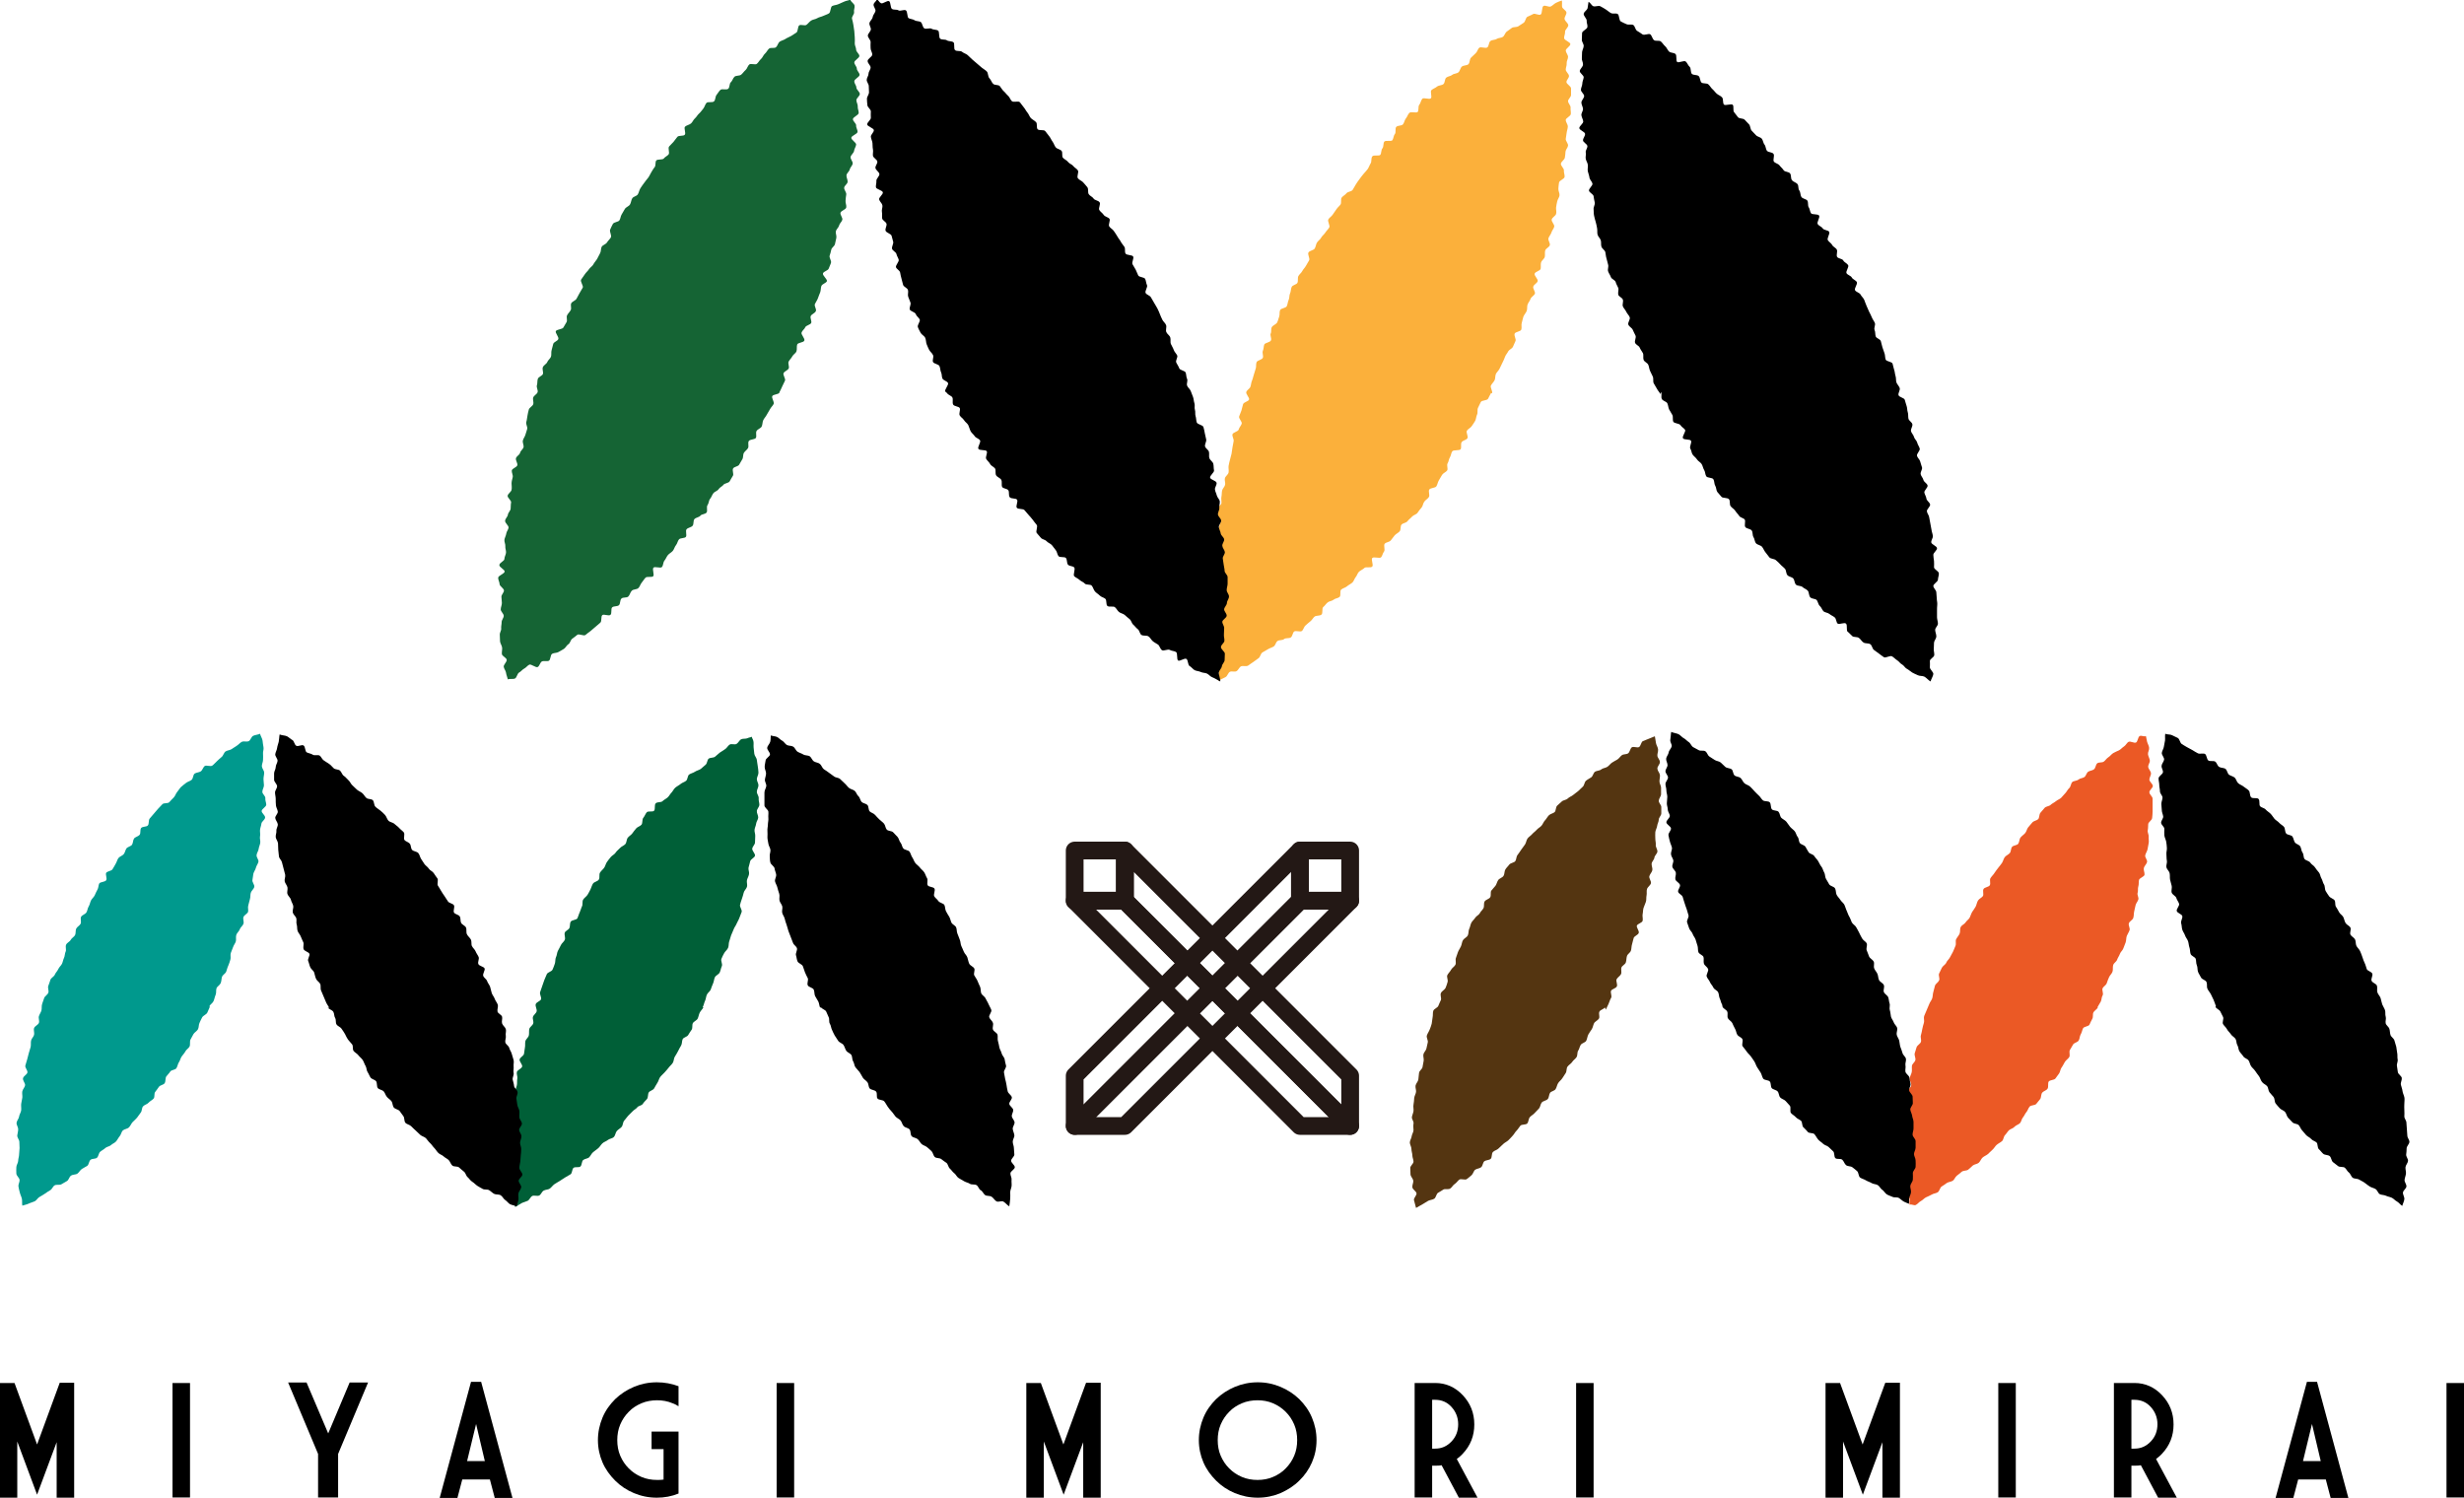 <?xml version="1.0" encoding="UTF-8"?><svg xmlns="http://www.w3.org/2000/svg" viewBox="0 0 106.98 65.04"><defs><style>.d{fill:#156434;}.e{fill:#00998d;}.f{fill:#005f37;}.g{fill:#543511;}.h{fill:#eb5925;}.i{fill:none;stroke:#231815;stroke-linecap:round;stroke-linejoin:round;stroke-width:.77px;}.j{fill:#fbb03b;}</style></defs><g id="a"/><g id="b"><g id="c"><g><g><path d="M2.59,60.04h.63v4.99h-.76v-2.41l-.85,2.28-.86-2.31v2.44H0v-4.98H.63l.98,2.67,.98-2.67Z"/><path d="M7.49,60.05h.76v4.97h-.76v-4.97Z"/><path d="M12.51,60.03h.8l.94,2.21,.93-2.21h.8l-1.3,3.1v1.89h-.87v-1.89l-1.3-3.1Z"/><path d="M20.89,60l1.36,5.04h-.77l-.21-.8h-1.2l-.21,.8h-.77l1.36-5.04h.46Zm-.61,3.44h.77l-.38-1.61-.39,1.61Z"/><path d="M28.81,64.23v-1.31h-.52v-.76h1.17v2.69c-.29,.12-.61,.18-.94,.18-.36,0-.69-.07-1-.2-.31-.13-.58-.31-.81-.54s-.42-.49-.55-.79c-.13-.3-.2-.63-.2-.97s.07-.67,.2-.98,.32-.57,.55-.8c.23-.22,.5-.4,.81-.53,.31-.13,.64-.2,1-.2,.33,0,.65,.06,.94,.17v.87c-.08-.05-.17-.1-.26-.13-.21-.09-.44-.13-.67-.13s-.47,.04-.68,.13c-.21,.09-.4,.21-.55,.37-.16,.16-.28,.34-.37,.55s-.13,.44-.13,.68,.04,.47,.13,.68,.21,.39,.37,.55c.16,.16,.34,.28,.55,.37,.21,.09,.44,.13,.68,.13,.1,0,.2,0,.29-.02Z"/><path d="M33.72,60.05h.76v4.97h-.76v-4.97Z"/><path d="M47.16,60.04h.63v4.99h-.76v-2.41l-.85,2.28-.86-2.31v2.44h-.76v-4.98h.63l.98,2.67,.98-2.67Z"/><path d="M57.16,62.53c0,.35-.07,.67-.2,.97-.13,.3-.32,.57-.55,.79-.23,.23-.5,.4-.81,.54-.31,.13-.64,.2-.99,.2s-.69-.07-1-.2c-.31-.13-.58-.31-.81-.54s-.42-.49-.55-.79c-.13-.3-.2-.63-.2-.97s.07-.67,.2-.98,.32-.57,.55-.8c.23-.22,.5-.4,.81-.53,.31-.13,.64-.2,1-.2s.68,.07,.99,.2c.31,.13,.58,.31,.81,.53,.23,.23,.42,.49,.55,.8s.2,.63,.2,.98Zm-4.29,0c0,.24,.04,.47,.13,.68s.21,.39,.37,.55c.16,.16,.34,.28,.55,.37,.21,.09,.44,.13,.68,.13s.46-.04,.67-.13c.21-.09,.4-.21,.55-.37,.16-.16,.28-.34,.37-.55,.09-.21,.13-.44,.13-.68s-.04-.47-.13-.68c-.09-.21-.21-.39-.37-.55-.16-.16-.34-.28-.55-.37-.21-.09-.44-.13-.67-.13s-.47,.04-.68,.13c-.21,.09-.4,.21-.55,.37-.16,.16-.28,.34-.37,.55s-.13,.44-.13,.68Z"/><path d="M62.18,63.64v1.38h-.76v-4.97h.76s.09,0,.13,0c.47,0,.87,.18,1.2,.53,.33,.35,.5,.77,.5,1.27s-.17,.92-.5,1.27c-.08,.09-.17,.16-.26,.23l.9,1.68h-.81l-.75-1.41c-.09,.02-.19,.02-.28,.02-.04,0-.09,0-.13,0Zm0-2.84v2.1s.09,0,.13,0c.28,0,.51-.1,.71-.31s.29-.46,.29-.75-.1-.54-.29-.75-.43-.31-.71-.31c-.04,0-.09,0-.13,0Z"/><path d="M68.43,60.05h.76v4.97h-.76v-4.97Z"/><path d="M81.86,60.04h.63v4.99h-.76v-2.41l-.85,2.28-.86-2.31v2.44h-.76v-4.98h.63l.98,2.67,.98-2.67Z"/><path d="M86.76,60.05h.76v4.97h-.76v-4.97Z"/><path d="M92.54,63.64v1.38h-.76v-4.97h.76s.09,0,.13,0c.47,0,.87,.18,1.2,.53,.33,.35,.5,.77,.5,1.27s-.17,.92-.5,1.27c-.08,.09-.17,.16-.26,.23l.9,1.68h-.81l-.75-1.41c-.09,.02-.19,.02-.28,.02-.04,0-.09,0-.13,0Zm0-2.84v2.1s.09,0,.13,0c.28,0,.51-.1,.71-.31s.29-.46,.29-.75-.1-.54-.29-.75-.43-.31-.71-.31c-.04,0-.09,0-.13,0Z"/><path d="M100.6,60l1.36,5.04h-.77l-.21-.8h-1.2l-.21,.8h-.77l1.36-5.04h.46Zm-.61,3.44h.77l-.38-1.61-.39,1.61Z"/><path d="M106.22,60.05h.76v4.97h-.76v-4.97Z"/></g><g><path d="M72.12,17.02c.04,.08-.01,.21,.03,.3s.2,.11,.24,.19,.04,.19,.08,.27,.1,.16,.14,.24,0,.21,.04,.29,.26,.07,.31,.15,.15,.13,.2,.2-.14,.29-.09,.37,.31,.03,.35,.11-.08,.26-.03,.34,.05,.19,.1,.26,.14,.13,.19,.21,.15,.12,.2,.2,.06,.18,.11,.26,.04,.19,.09,.27,.26,.05,.31,.13,.03,.2,.08,.28,.04,.2,.09,.27,.13,.14,.18,.21,.27,.03,.33,.11,.01,.22,.07,.3,.15,.12,.2,.2,.12,.14,.17,.22,.19,.09,.24,.16-.03,.26,.03,.33,.21,.07,.27,.14,.03,.22,.08,.29,.05,.2,.11,.27,.2,.08,.26,.15,.09,.17,.15,.24,.11,.15,.17,.22,.21,.06,.28,.12,.14,.12,.2,.19,.14,.12,.2,.19,.04,.21,.11,.28,.19,.07,.25,.14,.05,.21,.12,.27,.22,.04,.28,.1,.17,.09,.23,.16,.04,.22,.11,.29,.21,.05,.27,.11,.07,.2,.14,.26,.1,.17,.16,.23,.19,.06,.26,.12,.16,.09,.23,.15,.06,.22,.13,.27,.29-.07,.36,0,0,.3,.07,.35,.13,.13,.2,.19,.21,.02,.29,.08,.12,.15,.2,.2,.21,.02,.29,.07,.09,.2,.16,.25,.15,.11,.22,.16,.15,.12,.22,.16,.27-.09,.35-.04,.14,.12,.22,.17,.13,.14,.21,.18,.13,.15,.21,.19,.15,.11,.23,.16,.17,.08,.25,.12,.2,.02,.28,.06,.19,.17,.27,.21c.02-.09,.11-.23,.12-.32s-.16-.21-.15-.3,0-.18,0-.27,.18-.16,.19-.25-.03-.19-.02-.28,0-.18,.01-.27,.1-.17,.1-.27-.05-.19-.05-.28,.12-.18,.12-.27-.04-.19-.04-.28,0-.18,0-.27,0-.18,.01-.27-.02-.18-.02-.27-.02-.18-.02-.27-.12-.18-.13-.27,.2-.19,.2-.28,.05-.19,.04-.28-.21-.17-.21-.26,.01-.18,0-.27-.03-.18-.03-.27,.17-.2,.16-.29-.24-.16-.25-.25,.08-.19,.07-.28-.05-.18-.06-.27-.04-.18-.05-.27-.04-.18-.05-.27-.09-.17-.1-.26,.16-.21,.14-.3-.15-.16-.16-.25-.07-.17-.09-.26,.16-.22,.14-.31-.16-.15-.18-.24-.1-.16-.12-.25,.08-.21,.06-.29-.06-.17-.08-.26-.12-.16-.14-.25,.14-.22,.12-.31-.09-.17-.11-.26-.12-.16-.14-.25-.11-.16-.13-.25,.08-.21,.06-.3-.15-.15-.17-.24,0-.19-.03-.28-.02-.19-.05-.27-.05-.18-.08-.27-.24-.11-.27-.2,.08-.22,.05-.31-.11-.16-.14-.24-.01-.19-.04-.28-.03-.19-.06-.27-.04-.18-.07-.27-.27-.09-.3-.18-.02-.19-.05-.27-.06-.17-.09-.26-.04-.18-.07-.27-.19-.12-.22-.2-.01-.19-.05-.28,.05-.22,.01-.31-.1-.16-.13-.24-.08-.17-.12-.25-.07-.17-.11-.25-.06-.17-.1-.26-.12-.15-.16-.23-.2-.11-.24-.19,.12-.27,.08-.35-.18-.12-.22-.2-.19-.11-.23-.19,.12-.27,.07-.35-.17-.12-.21-.2-.23-.08-.27-.16,.03-.23-.01-.31-.16-.12-.2-.2-.14-.13-.19-.21,.1-.28,.06-.36-.23-.07-.28-.15-.17-.11-.22-.19,.11-.29,.06-.37-.3-.03-.35-.1-.05-.19-.1-.26-.01-.22-.06-.29-.21-.08-.26-.16-.03-.2-.09-.28-.02-.21-.08-.28-.18-.09-.24-.17-.02-.21-.08-.29-.23-.06-.28-.14-.13-.14-.18-.21-.18-.09-.24-.16,.04-.26-.02-.34-.22-.06-.28-.13-.05-.2-.11-.27-.06-.19-.12-.26-.19-.08-.25-.15-.13-.13-.19-.2-.05-.2-.11-.27-.13-.13-.19-.2-.23-.04-.29-.11-.11-.15-.17-.22,0-.26-.06-.32-.32,.05-.38-.01-.02-.24-.08-.31-.16-.1-.23-.16-.12-.14-.19-.2-.11-.15-.18-.21-.24-.02-.3-.08-.05-.22-.12-.28-.22-.03-.29-.09-.03-.25-.1-.31-.1-.17-.17-.23-.3,.07-.37,.02,0-.29-.08-.35-.2-.04-.27-.1-.1-.17-.17-.23-.12-.15-.19-.21-.23,0-.3-.06-.09-.2-.16-.25-.26,.06-.34,0-.15-.1-.23-.15-.09-.2-.16-.25-.22,0-.3-.04-.17-.07-.25-.12-.06-.27-.13-.32-.21,0-.29-.04-.15-.11-.23-.16-.16-.1-.24-.14-.22,.03-.3,0-.12-.15-.21-.19c-.02,.09-.02,.18-.04,.27s-.16,.16-.17,.25,.14,.21,.13,.3,.05,.19,.03,.28-.22,.16-.23,.25,0,.18-.01,.28,.08,.19,.08,.28-.06,.18-.07,.27,0,.18-.01,.27,.06,.18,.05,.28-.13,.18-.14,.27,.18,.19,.17,.28-.06,.18-.06,.27-.06,.18-.06,.27,.14,.18,.14,.27-.12,.19-.12,.28,.06,.18,.07,.27-.08,.19-.07,.28,.07,.18,.08,.27-.17,.2-.17,.29,.24,.16,.25,.25-.09,.19-.09,.28,.18,.16,.19,.25-.09,.19-.07,.28-.02,.19,0,.28,.08,.17,.09,.26-.02,.19,0,.28,.06,.18,.07,.27,.11,.17,.13,.26-.17,.22-.15,.31,.19,.15,.2,.24,.03,.18,.05,.27-.06,.2-.05,.29,0,.19,.02,.28,.04,.18,.07,.27,.04,.18,.06,.27,0,.19,.02,.28,.11,.16,.14,.25,0,.19,.03,.28,.15,.15,.17,.24,.02,.18,.05,.27,.04,.18,.07,.27-.03,.2,0,.29,.09,.16,.12,.25,.19,.13,.21,.22,.08,.17,.11,.25-.02,.2,0,.29,.17,.13,.2,.22-.03,.21,0,.29,.11,.15,.15,.24,.12,.15,.15,.24-.1,.23-.06,.32,.16,.14,.19,.22,.08,.16,.12,.25-.05,.22-.02,.31,.17,.13,.2,.21,.1,.16,.14,.24,0,.2,.03,.29,.16,.13,.2,.21,.04,.18,.08,.27,.08,.16,.12,.25,0,.21,.04,.29,.1,.16,.14,.24,.11,.15,.15,.23Z"/><path class="j" d="M64.74,17.06c-.04,.08-.09,.16-.13,.25s-.28,.06-.32,.15-.08,.17-.12,.25,0,.21-.04,.29-.04,.19-.08,.27-.1,.15-.15,.23-.16,.12-.21,.2,.07,.25,.02,.33-.2,.09-.25,.17,0,.22-.04,.3-.32,.02-.37,.1-.05,.18-.1,.26-.05,.18-.1,.26,.03,.24-.02,.31-.17,.11-.22,.19-.09,.16-.14,.24-.06,.19-.11,.26-.24,.06-.3,.13,.03,.25-.02,.33-.14,.12-.2,.2-.06,.19-.12,.26-.12,.14-.17,.22-.18,.1-.24,.17-.14,.12-.2,.2-.2,.08-.26,.15-.02,.22-.08,.29-.16,.11-.22,.18-.11,.15-.17,.22-.2,.07-.26,.14,.03,.27-.03,.34-.07,.19-.13,.25-.32-.04-.38,.03,.06,.3,0,.37-.28,0-.34,.06-.16,.1-.23,.16-.09,.17-.15,.24-.08,.18-.15,.24-.16,.1-.23,.16-.18,.08-.25,.14,0,.26-.07,.32-.19,.06-.26,.12-.19,.06-.26,.12-.12,.14-.19,.2,0,.27-.08,.33-.22,.03-.29,.08-.11,.15-.19,.21-.14,.12-.21,.18-.09,.19-.16,.24-.26-.03-.33,.02-.07,.21-.15,.26-.22,.01-.29,.07-.2,.03-.28,.08-.09,.19-.17,.24-.17,.07-.25,.12-.16,.09-.24,.14-.09,.2-.17,.25-.15,.12-.22,.16-.15,.11-.23,.16-.22,0-.3,.03-.12,.16-.2,.21-.21-.01-.29,.03-.11,.19-.19,.23-.24,.12-.32,.16c-.02-.09,.04-.28,.03-.37s-.13-.16-.15-.25,.07-.2,.06-.29,.04-.19,.03-.28-.1-.17-.11-.26-.05-.18-.06-.27,.11-.19,.1-.28-.25-.17-.25-.26,.22-.2,.22-.29,.02-.18,.01-.27-.11-.18-.12-.27,.04-.18,.04-.27-.11-.18-.11-.27,.12-.18,.12-.27,.01-.18,.02-.27,.02-.18,.03-.27-.22-.19-.21-.28,.04-.18,.05-.27,.06-.18,.07-.27,.08-.18,.09-.27,.04-.18,.05-.27,0-.18,.02-.27-.05-.19-.04-.28,.13-.17,.14-.26,.05-.18,.07-.27-.17-.21-.16-.3,0-.19,.01-.28,.18-.16,.19-.25-.02-.19,0-.28,.01-.18,.03-.27,.11-.16,.13-.25-.03-.19-.01-.28,.14-.16,.16-.25-.01-.19,0-.28,.04-.18,.06-.27,.05-.18,.07-.27,.02-.18,.04-.27,.03-.18,.05-.27-.07-.21-.05-.3,.25-.12,.27-.21,.1-.16,.13-.25-.14-.23-.11-.32,.07-.17,.1-.26,.04-.18,.07-.27,.23-.12,.26-.2-.15-.24-.12-.33,.15-.14,.18-.23,.03-.18,.07-.27,.05-.18,.08-.26,.05-.18,.08-.26,0-.2,.04-.28,.24-.1,.27-.19-.04-.21,0-.3,.03-.19,.06-.27,.25-.09,.29-.18-.05-.22-.01-.3,0-.2,.05-.28,.19-.12,.23-.2,.06-.18,.09-.26,0-.2,.04-.28,.25-.08,.29-.17,.04-.19,.08-.27,.02-.2,.06-.28,.03-.19,.07-.28,.21-.1,.25-.18,0-.21,.04-.29,.13-.14,.17-.22,.12-.15,.16-.23,.1-.16,.14-.24-.08-.26-.03-.34,.22-.09,.27-.17,.05-.18,.1-.26,.14-.13,.18-.21,.13-.14,.18-.22,.12-.14,.17-.22-.08-.27-.04-.35,.14-.13,.19-.21,.11-.15,.16-.23,.13-.14,.18-.21,0-.23,.05-.3,.16-.12,.21-.19,.22-.07,.27-.15,.09-.16,.14-.24,.1-.15,.16-.23,.11-.15,.17-.22,.13-.14,.18-.21,.08-.17,.13-.25,.01-.22,.07-.3,.3,0,.35-.07,.03-.21,.09-.28,.03-.22,.08-.29,.3,0,.35-.06,.05-.2,.11-.27,0-.24,.06-.31,.23-.04,.29-.11,.07-.19,.13-.26,.08-.17,.15-.24,.3,.02,.36-.04,.01-.24,.07-.31,.07-.19,.13-.26,.3,.04,.37-.02-.04-.3,.03-.36,.17-.09,.24-.15,.21-.05,.28-.11,.05-.22,.12-.28,.19-.06,.26-.12,.2-.05,.27-.11,.08-.19,.15-.25,.21-.04,.28-.1,.05-.23,.12-.29,.13-.13,.2-.19,.09-.19,.16-.24,.26,.04,.34-.01,.06-.22,.14-.28,.2-.04,.27-.09,.2-.04,.27-.09,.1-.18,.17-.23,.15-.11,.22-.16,.2-.02,.28-.07,.15-.1,.23-.15,.09-.22,.16-.26,.17-.07,.25-.12,.25,.07,.33,.02,.04-.32,.12-.37,.24,.06,.32,.02,.15-.12,.23-.16,.16-.07,.25-.1c.02,.09,0,.18,.01,.27s.18,.16,.19,.25-.1,.2-.08,.29,.15,.17,.16,.26-.15,.2-.14,.29-.05,.19-.04,.28,.26,.16,.27,.25-.21,.2-.2,.29,.1,.18,.1,.27-.07,.19-.06,.28-.04,.18-.04,.27,.13,.18,.14,.27-.11,.18-.11,.27,.2,.18,.2,.28,0,.18,0,.28-.13,.18-.13,.27,.12,.19,.11,.28,.02,.18,.01,.28-.22,.17-.22,.26,.09,.19,.09,.28-.04,.18-.05,.27-.03,.18-.04,.27,.11,.2,.1,.29-.1,.17-.11,.26-.01,.18-.03,.27-.15,.16-.17,.25,.14,.21,.13,.3,.04,.19,.03,.28-.22,.15-.24,.24-.02,.18-.03,.27,.06,.2,.05,.29-.08,.17-.1,.26-.04,.18-.05,.27,.03,.19,0,.28-.17,.15-.19,.24,.13,.22,.11,.31-.1,.17-.12,.25-.1,.16-.13,.25,.08,.21,.06,.3-.17,.14-.2,.23,0,.19-.02,.28-.13,.15-.16,.24,0,.19-.02,.28-.23,.12-.26,.21,.16,.24,.13,.33-.16,.14-.19,.23,.1,.23,.07,.31-.16,.14-.19,.23-.1,.16-.13,.25,0,.19-.04,.28-.11,.16-.14,.24-.04,.18-.07,.27,.01,.2-.02,.29-.26,.09-.29,.18,.07,.23,.04,.31-.08,.17-.11,.25-.17,.13-.21,.21-.11,.15-.14,.24-.07,.17-.11,.25-.08,.16-.12,.25-.12,.15-.16,.23-.02,.2-.06,.28-.12,.15-.16,.23,.09,.25,.05,.34Z"/><path d="M41.12,17.07c.04,.08,.19,.11,.23,.19s-.01,.21,.03,.3,.25,.08,.29,.16-.05,.24,0,.32,.14,.13,.19,.21,.14,.13,.18,.21,.06,.18,.1,.26,.13,.14,.18,.22,.18,.1,.23,.18-.12,.29-.07,.37,.31,.03,.36,.1-.07,.26-.02,.34,.13,.14,.17,.22,.16,.12,.21,.19,0,.22,.05,.3,.17,.11,.22,.19,0,.23,.04,.31,.22,.07,.27,.15,0,.22,.06,.3,.27,.03,.32,.11-.07,.28-.01,.35,.27,.03,.33,.1,.12,.14,.18,.21,.13,.14,.18,.21,.11,.15,.17,.22-.05,.28,0,.35,.13,.14,.18,.21,.19,.08,.25,.15,.17,.1,.23,.17,.11,.15,.17,.22,.06,.19,.12,.26,.26,.01,.32,.08,.03,.22,.09,.29,.21,.05,.27,.12-.06,.32,0,.38,.17,.1,.23,.16,.17,.09,.23,.16,.24,.02,.3,.09,.08,.18,.14,.25,.14,.11,.21,.18,.17,.08,.24,.14,.02,.25,.09,.31,.25,0,.32,.05,.11,.15,.18,.21,.18,.07,.25,.13,.13,.12,.21,.18,.09,.18,.16,.24,.12,.14,.2,.2,.08,.2,.16,.25,.22,.01,.3,.06,.12,.15,.19,.21,.16,.1,.23,.15,.09,.19,.17,.24,.26-.06,.34-.01,.19,.04,.27,.09,.02,.32,.09,.37,.28-.12,.36-.07,.06,.27,.14,.31,.14,.14,.22,.18,.19,.04,.27,.08,.19,.03,.27,.07,.14,.13,.23,.16,.26,.14,.34,.18c.02-.09-.08-.31-.06-.4s.12-.17,.13-.26,.11-.17,.12-.26,0-.19,.01-.28-.18-.2-.17-.3,.14-.17,.15-.26-.03-.19-.02-.28,0-.18,.01-.27-.08-.19-.08-.28,.19-.17,.19-.27-.12-.19-.11-.28,.12-.18,.12-.27,.09-.18,.09-.28-.1-.18-.1-.28,.04-.18,.04-.28,0-.18,0-.28-.13-.18-.13-.27-.03-.18-.04-.27-.03-.18-.04-.27,.1-.19,.09-.28-.1-.17-.11-.27,.09-.19,.08-.28-.14-.17-.15-.26-.07-.17-.08-.27,.11-.2,.1-.29-.13-.17-.14-.26,.07-.19,.06-.29,.03-.19,.02-.28-.11-.17-.13-.26-.07-.17-.08-.26,.09-.2,.07-.29-.26-.13-.28-.22,.19-.23,.17-.32-.01-.19-.03-.28-.14-.16-.17-.24,0-.19-.02-.28-.15-.15-.17-.24,.07-.21,.05-.3-.04-.18-.06-.27-.03-.18-.06-.27-.26-.11-.29-.2-.02-.18-.05-.27,0-.19-.03-.28,.01-.19-.02-.28-.03-.18-.06-.27-.07-.17-.1-.26-.13-.15-.16-.24,.04-.21,0-.29-.03-.18-.06-.27-.25-.1-.28-.19-.09-.16-.13-.25,.08-.23,.04-.31-.12-.15-.15-.24-.08-.16-.12-.25,0-.2-.03-.29-.13-.14-.17-.23,.02-.21-.01-.3-.12-.15-.16-.23-.08-.17-.11-.25-.07-.17-.11-.25-.1-.16-.14-.24-.1-.16-.14-.24-.19-.11-.23-.19,.1-.26,.06-.34-.04-.19-.08-.27-.26-.07-.3-.15-.07-.17-.11-.25-.1-.16-.14-.24,.07-.25,.03-.33-.28-.05-.33-.13,0-.21-.05-.29-.12-.15-.16-.23-.11-.15-.15-.23-.1-.15-.15-.23-.15-.12-.2-.2,.06-.26,.01-.33-.2-.09-.25-.17-.14-.13-.19-.21,.07-.26,.01-.34-.21-.08-.26-.16-.16-.11-.21-.19,0-.22-.06-.3-.12-.14-.18-.21-.17-.1-.23-.18,.05-.26,0-.34-.15-.12-.2-.19-.17-.1-.23-.18-.16-.11-.22-.18,0-.23-.06-.3-.19-.08-.25-.15-.08-.17-.14-.25-.09-.17-.15-.24-.11-.15-.17-.22-.27-.01-.33-.08,0-.24-.07-.31-.16-.11-.22-.17-.09-.17-.15-.24-.1-.16-.16-.23-.11-.15-.17-.22-.28,.02-.35-.05-.09-.17-.16-.23-.12-.14-.19-.2-.11-.15-.17-.22-.22-.03-.29-.1-.09-.17-.16-.24-.05-.22-.11-.29-.15-.11-.22-.17-.14-.12-.21-.18-.14-.12-.21-.18-.13-.13-.2-.19-.17-.08-.24-.14-.22-.01-.3-.07,0-.3-.08-.35-.21-.03-.28-.08-.22-.01-.29-.07-.02-.3-.09-.35-.2-.03-.28-.08-.24,.03-.32-.02-.08-.22-.15-.27-.2-.03-.27-.08-.19-.05-.26-.09-.04-.29-.12-.34-.24,.05-.32,0-.2-.01-.28-.06-.05-.3-.13-.34-.27,.13-.35,.09-.1-.13-.18-.17c-.02,.09-.12,.13-.14,.22s.1,.2,.08,.29-.11,.17-.12,.26-.12,.17-.14,.26,.07,.19,.06,.28-.12,.17-.13,.26,.13,.2,.12,.29,0,.18,0,.27,.08,.19,.07,.28-.2,.17-.2,.27,.13,.19,.13,.28-.09,.18-.09,.27-.08,.18-.08,.27,.09,.18,.09,.27,.01,.18,.01,.27-.09,.19-.09,.28,.01,.18,.02,.28,.15,.17,.15,.27-.01,.18,0,.27-.16,.2-.16,.29,.28,.16,.29,.25-.14,.2-.13,.29,.06,.18,.07,.27,0,.18,.02,.27-.01,.19,0,.28,.17,.16,.19,.25-.1,.2-.08,.29,.15,.16,.17,.25-.14,.21-.13,.3-.03,.19-.02,.28,.28,.13,.3,.22-.18,.22-.16,.31,.12,.16,.14,.25-.04,.2-.02,.29,0,.19,.01,.28,.17,.15,.19,.24-.07,.21-.04,.3,.24,.13,.26,.22,.05,.18,.07,.26-.07,.21-.05,.3,.17,.14,.19,.23,.08,.17,.1,.25-.14,.24-.12,.32,.16,.14,.18,.23,.03,.18,.06,.27,.04,.18,.07,.27,.18,.13,.21,.22-.02,.2,.01,.29,.07,.17,.1,.26-.06,.22-.03,.3,.23,.11,.26,.2,.13,.15,.17,.23-.11,.24-.08,.33,.08,.17,.12,.25,.16,.13,.2,.22,.03,.19,.06,.27,.07,.17,.11,.25,.13,.14,.17,.23-.04,.22,0,.3,.24,.09,.28,.18,.03,.19,.07,.27,.02,.19,.06,.27,.2,.11,.24,.19-.16,.29-.12,.37Z"/><path class="d" d="M33.84,17.05c-.04,.08-.27,.07-.31,.15s.1,.26,.06,.34-.12,.15-.16,.23-.1,.16-.14,.24-.11,.15-.15,.23-.03,.2-.07,.28-.17,.11-.22,.19,.01,.22-.03,.3-.26,.06-.31,.14,.01,.22-.03,.3-.13,.13-.18,.21-.02,.2-.07,.28-.09,.16-.14,.24-.21,.08-.26,.16,.04,.25-.01,.32-.09,.16-.14,.24-.22,.08-.27,.15-.16,.11-.21,.19-.17,.1-.23,.18-.08,.17-.14,.24-.05,.19-.11,.27,.01,.24-.04,.32-.22,.07-.27,.14-.2,.08-.26,.15-.02,.22-.08,.29-.2,.08-.26,.15,.02,.26-.03,.33-.24,.04-.3,.11-.07,.18-.13,.25-.08,.18-.14,.25-.15,.11-.21,.18-.09,.17-.15,.24-.05,.21-.11,.28-.31-.04-.37,.03,.05,.31-.01,.37-.27,0-.33,.06-.11,.15-.17,.22-.08,.18-.15,.24-.21,.04-.28,.11-.08,.18-.15,.25-.23,.02-.3,.09-.04,.23-.11,.29-.22,.03-.29,.09,0,.27-.08,.33-.28-.05-.35,.01-.01,.27-.09,.33-.14,.13-.21,.18-.14,.13-.21,.18-.15,.11-.22,.17-.28-.06-.35-.01-.14,.12-.22,.17-.09,.19-.17,.24-.12,.15-.19,.2-.16,.09-.24,.14-.2,.03-.28,.08-.06,.26-.14,.3-.22-.01-.3,.03-.1,.19-.18,.24-.29-.14-.37-.1-.14,.13-.22,.17-.14,.13-.22,.17-.1,.22-.18,.26-.23,0-.31,.04c-.02-.09-.07-.2-.08-.29s-.09-.17-.1-.26,.14-.21,.13-.3-.2-.16-.21-.25,.02-.19,.01-.28-.08-.18-.09-.27,0-.18-.01-.28,.07-.19,.06-.28,.02-.18,.02-.28,.1-.19,.09-.28-.13-.18-.13-.27,.05-.18,.05-.28-.02-.18-.02-.27,.11-.18,.11-.27-.19-.19-.19-.28-.07-.19-.06-.28,.27-.17,.28-.26-.24-.19-.23-.29,.22-.17,.22-.26,.06-.18,.07-.27-.04-.19-.03-.28-.05-.19-.04-.28,.07-.18,.08-.27,.09-.17,.1-.26-.16-.2-.15-.3,.11-.17,.12-.26,.11-.17,.12-.26,0-.18,.02-.27-.17-.21-.15-.3,.15-.16,.17-.25,0-.19,0-.28,.03-.18,.05-.27-.05-.2-.04-.29,.22-.14,.24-.23-.08-.21-.06-.3,.16-.15,.18-.24,.13-.16,.15-.24-.05-.2-.03-.29,.09-.17,.11-.25,.06-.17,.08-.26-.07-.21-.04-.3,.03-.18,.05-.27,.03-.18,.06-.27,.16-.14,.19-.23-.03-.2,0-.29,.16-.14,.19-.23-.06-.21-.03-.3,.01-.19,.04-.28,.19-.13,.22-.21-.04-.21,0-.3,.16-.14,.19-.22,.13-.15,.16-.23,0-.2,.03-.29,.04-.18,.07-.27,.19-.12,.22-.21-.14-.26-.11-.34,.29-.08,.33-.16,.1-.16,.14-.24-.02-.21,.02-.29,.12-.15,.16-.23-.02-.21,.02-.29,.19-.12,.23-.2,.09-.16,.13-.24,.1-.16,.14-.24-.12-.27-.07-.35,.11-.15,.16-.23,.13-.14,.18-.22,.15-.13,.19-.21,.11-.15,.16-.23,.08-.17,.13-.25,.03-.2,.07-.28,.18-.11,.23-.19,.12-.14,.17-.22-.07-.26-.03-.34,.07-.17,.12-.25,.23-.08,.28-.15,.05-.18,.1-.26,.09-.16,.14-.24,.17-.11,.22-.19,.05-.19,.1-.27,.19-.09,.24-.17,.06-.18,.11-.26,.1-.15,.16-.23,.11-.15,.17-.22,.09-.16,.14-.24,.09-.16,.15-.23,.02-.22,.07-.29,.28-.02,.33-.09,.16-.11,.21-.18-.04-.27,.02-.34,.13-.13,.19-.2,.11-.15,.17-.22,.26-.02,.32-.09-.05-.29,.01-.35,.19-.08,.26-.14,.1-.16,.17-.22,.11-.15,.18-.21,.12-.14,.18-.21,.08-.18,.14-.25,.26,0,.33-.07,.05-.21,.11-.28,.1-.16,.17-.22,.27,.02,.34-.05,.04-.22,.11-.28,.09-.18,.16-.24,.22-.03,.29-.09,.12-.14,.19-.2,.09-.18,.16-.24,.26,.03,.33-.03,.11-.15,.18-.21,.1-.17,.17-.23,.11-.16,.18-.22,.23,0,.3-.06,.09-.19,.16-.24,.18-.07,.25-.12,.17-.08,.25-.13,.16-.1,.23-.15,.05-.26,.12-.31,.24,.03,.31-.02,.13-.14,.21-.19,.18-.05,.26-.1,.18-.06,.26-.1,.17-.06,.25-.11,.06-.28,.14-.32,.19-.04,.27-.08,.17-.07,.25-.11,.19-.05,.27-.08c.02,.09,.16,.16,.18,.25s-.04,.19-.02,.28-.11,.2-.09,.29,.05,.18,.06,.27,.03,.18,.04,.27,.01,.18,.02,.27,0,.18,0,.27,.06,.18,.06,.27,.14,.18,.14,.27-.22,.19-.22,.28,.11,.18,.11,.27,.12,.18,.12,.27-.23,.18-.23,.28,.09,.18,.09,.27,.15,.19,.15,.28-.15,.18-.15,.27,.07,.19,.06,.28,.05,.19,.04,.28-.24,.17-.25,.26,.15,.19,.14,.28,.07,.19,.06,.28-.26,.16-.27,.25,.22,.21,.21,.3-.08,.18-.09,.27-.13,.17-.15,.26,.1,.2,.09,.29-.11,.17-.13,.26-.13,.16-.14,.25,.06,.2,.05,.29-.14,.16-.15,.25,.11,.21,.09,.3-.02,.18-.03,.27,.05,.2,.03,.29-.23,.14-.25,.23,.1,.21,.08,.3-.12,.16-.14,.25-.12,.16-.14,.25,.04,.2,.02,.29-.04,.18-.06,.27-.14,.15-.16,.24-.04,.18-.07,.26,.08,.22,.06,.3-.07,.17-.1,.26-.22,.12-.25,.21,.2,.26,.17,.34-.21,.12-.24,.21-.02,.19-.05,.27-.07,.17-.1,.26-.09,.16-.13,.25,.08,.22,.04,.31-.18,.13-.22,.21,.05,.22,.02,.3-.23,.11-.26,.19-.13,.14-.16,.23,.16,.26,.12,.35-.28,.08-.31,.17,0,.2-.03,.29-.14,.14-.18,.22-.12,.15-.16,.23,.04,.22,0,.3-.18,.12-.22,.2,.1,.25,.06,.33-.08,.17-.12,.25-.07,.17-.12,.25Z"/></g><g><path d="M35.64,43.73c.04,.08,.19,.11,.23,.19s.07,.17,.11,.25,0,.2,.05,.28,.05,.18,.09,.26,.07,.17,.12,.25,.1,.15,.15,.23,.18,.11,.23,.18,.07,.17,.12,.25,.17,.11,.22,.18,.03,.2,.08,.28,.05,.19,.1,.26,.13,.14,.18,.21,.09,.16,.14,.24,.14,.12,.2,.2,.04,.2,.1,.27,.22,.06,.28,.14,0,.23,.06,.3,.23,.05,.29,.12,.1,.16,.15,.23,.11,.15,.17,.21,.11,.15,.17,.22,.16,.1,.22,.17,.07,.18,.14,.25,.19,.07,.25,.14,.03,.22,.09,.29,.19,.07,.26,.13,.11,.15,.17,.21,.17,.08,.24,.14,.14,.12,.2,.18,.07,.19,.14,.25,.21,.03,.28,.09,.15,.11,.22,.16,.08,.19,.15,.25,.12,.15,.19,.2,.11,.16,.19,.21,.16,.09,.24,.14,.18,.06,.25,.11,.21,.01,.29,.06,.1,.18,.18,.22,.12,.16,.19,.21,.2,.02,.28,.07,.13,.15,.21,.2,.22-.03,.3,.01,.18,.17,.26,.21c.02-.09,.03-.24,.04-.33s0-.19,0-.28,.05-.18,.06-.27-.01-.19,0-.28-.06-.19-.05-.28,.19-.17,.19-.26-.16-.19-.16-.28,.14-.18,.14-.27-.02-.18-.02-.28-.05-.18-.05-.28,.08-.19,.07-.28-.06-.18-.07-.27,.08-.19,.08-.28-.11-.18-.12-.27,.07-.19,.06-.28-.16-.17-.17-.26,.13-.2,.11-.29-.16-.16-.18-.26-.04-.18-.05-.27-.04-.18-.06-.27-.03-.18-.05-.27,.11-.21,.09-.3-.05-.18-.06-.27-.11-.17-.13-.26-.08-.17-.1-.26-.03-.18-.06-.27,0-.19-.02-.28-.17-.14-.2-.23,.03-.2,0-.29-.13-.15-.16-.24,.12-.23,.09-.32-.09-.17-.12-.25-.09-.16-.13-.25-.16-.14-.19-.23-.01-.19-.05-.28-.08-.17-.11-.25-.1-.16-.14-.24,.04-.22,0-.3-.18-.12-.22-.21-.05-.18-.08-.27-.11-.15-.15-.24-.07-.17-.11-.25-.03-.19-.07-.28-.06-.18-.1-.26-.02-.2-.06-.28-.16-.12-.2-.2-.05-.18-.1-.26-.1-.16-.14-.24-.03-.2-.07-.27-.21-.09-.26-.17-.14-.13-.18-.21,.06-.25,.01-.33-.24-.06-.29-.14,.02-.23-.03-.31-.07-.17-.12-.25-.13-.13-.19-.21-.14-.12-.2-.2-.08-.17-.13-.24-.07-.18-.12-.25-.21-.07-.27-.14-.06-.18-.12-.25-.07-.18-.13-.25-.13-.13-.19-.2-.22-.05-.28-.12-.06-.19-.12-.26-.14-.12-.2-.18-.13-.13-.19-.2-.17-.09-.23-.15-.04-.22-.1-.28-.19-.07-.25-.13-.07-.19-.14-.25-.09-.17-.16-.23-.18-.07-.25-.13-.12-.14-.19-.2-.13-.13-.2-.19-.19-.05-.26-.11-.15-.1-.22-.16-.15-.1-.22-.15-.1-.17-.17-.23-.18-.06-.26-.11-.11-.17-.18-.22-.2-.03-.28-.08-.17-.07-.25-.12-.11-.17-.19-.22-.19-.03-.27-.07-.13-.15-.21-.19-.14-.12-.22-.16-.19-.03-.27-.07c-.02,.09,0,.18-.03,.28s-.12,.17-.13,.26,.13,.2,.12,.29-.18,.16-.19,.26-.04,.18-.04,.28,.06,.19,.06,.28-.04,.18-.05,.27,.07,.19,.06,.28-.08,.18-.08,.28,0,.18,0,.28,0,.18,0,.28,.16,.18,.17,.27-.01,.18,0,.28-.02,.19-.02,.28-.03,.19-.02,.28,0,.19,0,.28,.03,.18,.04,.27,.08,.18,.09,.27-.04,.19-.03,.28,0,.19,.03,.28,.17,.16,.18,.25,.06,.18,.07,.27-.07,.2-.05,.29,.08,.17,.1,.26,.05,.18,.08,.27,0,.19,.01,.28,.09,.17,.12,.26-.02,.2,0,.29,.09,.17,.11,.26,.05,.18,.08,.26,.05,.18,.08,.27,.07,.17,.1,.26,.07,.17,.1,.26,.14,.14,.17,.23-.07,.22-.04,.31,.03,.19,.07,.27,.2,.12,.23,.21,.06,.18,.09,.26,.08,.17,.12,.25-.04,.22,0,.31,.22,.1,.26,.19,.02,.2,.06,.28,.1,.16,.14,.24,.04,.19,.08,.27Z"/><path class="f" d="M30.54,43.74c-.04,.08-.12,.15-.16,.23s-.05,.18-.09,.26-.17,.12-.21,.2,0,.2-.05,.28-.11,.15-.15,.23-.2,.1-.24,.18-.02,.2-.07,.28-.09,.16-.13,.24-.09,.16-.14,.24-.04,.19-.09,.27-.13,.14-.18,.21-.12,.14-.18,.21-.14,.13-.19,.2-.07,.18-.12,.25-.09,.16-.14,.24-.18,.1-.23,.17-.02,.22-.08,.29-.13,.13-.18,.21-.19,.08-.24,.15-.15,.11-.21,.18-.13,.12-.19,.19-.11,.14-.17,.21-.05,.2-.11,.27-.15,.11-.21,.18-.06,.19-.13,.26-.19,.07-.26,.13-.17,.08-.24,.15-.11,.15-.18,.21-.15,.11-.22,.17-.11,.16-.17,.22-.19,.06-.26,.12-.05,.22-.12,.28-.23,0-.3,.06-.05,.23-.13,.28-.16,.09-.24,.14-.15,.1-.23,.15-.16,.09-.23,.14-.13,.14-.2,.19-.19,.04-.27,.09-.11,.17-.19,.21-.22-.02-.3,.02-.12,.17-.2,.21-.18,.06-.26,.1-.2,.13-.28,.17c-.02-.09-.07-.23-.09-.32s.06-.2,.05-.29-.14-.17-.15-.26-.03-.18-.04-.28,.08-.19,.07-.29,.03-.19,.03-.28,.05-.18,.04-.28-.03-.18-.03-.27-.05-.18-.05-.27-.11-.18-.1-.28,.1-.18,.1-.27,.09-.18,.09-.27-.07-.19-.06-.28,.09-.18,.1-.27-.11-.19-.1-.29,.13-.17,.14-.26-.02-.19,0-.28-.01-.19,0-.28,.05-.18,.07-.27,0-.19,.02-.28-.04-.2-.02-.29,.21-.15,.23-.24-.13-.22-.11-.31,.17-.15,.19-.24,.02-.18,.04-.27,0-.19,.02-.28,.13-.16,.15-.25,0-.19,.02-.28,.14-.15,.17-.24-.04-.2-.01-.29,.14-.15,.16-.24-.07-.22-.04-.31,.2-.13,.23-.21-.07-.22-.04-.31,.06-.18,.09-.26,.06-.18,.09-.26,.07-.17,.11-.26,.21-.11,.25-.2,.07-.17,.1-.26,.01-.2,.05-.28,.04-.19,.08-.27,.09-.16,.13-.25,.13-.14,.17-.23-.03-.22,0-.31,.16-.12,.2-.2,.01-.2,.06-.28,.25-.07,.29-.15,.06-.18,.1-.26,.06-.18,.1-.26,0-.21,.05-.29,.14-.13,.19-.21,.09-.16,.13-.24,.06-.18,.11-.25,.2-.09,.25-.17,0-.22,.05-.3,.13-.14,.18-.21,.07-.18,.12-.25,.11-.15,.17-.22,.16-.11,.21-.19,.13-.13,.19-.2,.17-.1,.23-.17,.05-.2,.1-.27,.15-.12,.2-.19,.11-.15,.17-.22,.17-.09,.23-.16,.02-.23,.08-.3,.09-.17,.15-.24,.26,0,.32-.07,0-.25,.07-.32,.23-.03,.29-.09,.15-.1,.22-.16,.11-.15,.17-.21,.1-.16,.17-.22,.16-.1,.23-.16,.17-.08,.24-.14,.06-.22,.13-.27,.18-.07,.25-.12,.18-.07,.25-.12,.13-.12,.21-.18,.07-.22,.14-.27,.2-.03,.27-.08,.14-.13,.21-.18,.15-.1,.23-.15,.12-.15,.2-.2,.22,.02,.3-.03,.12-.16,.2-.2,.2-.01,.28-.05,.1-.02,.18-.06c.02,.09,.05,.1,.07,.19s0,.18,.01,.28,.02,.18,.03,.27,.1,.17,.11,.27,.03,.18,.04,.27,.03,.18,.03,.28-.07,.19-.07,.28,.07,.18,.07,.27-.07,.18-.07,.28,.09,.18,.08,.28,.03,.19,.03,.28-.1,.18-.11,.27,.06,.19,.06,.28-.08,.18-.09,.27-.06,.18-.07,.27,.04,.19,.03,.28,0,.19-.01,.28-.11,.17-.12,.26,.13,.21,.12,.3-.19,.15-.21,.25-.05,.18-.07,.27,.04,.19,.02,.29-.07,.17-.09,.26,.03,.2,0,.29-.12,.16-.14,.25-.05,.18-.08,.27-.06,.17-.08,.26,.1,.22,.07,.31-.07,.17-.1,.26-.09,.17-.12,.25-.1,.16-.13,.25-.08,.17-.11,.26-.05,.18-.08,.26-.01,.19-.05,.28-.13,.15-.17,.23-.09,.16-.12,.25,.06,.22,.02,.31-.05,.18-.09,.27-.17,.13-.21,.21-.04,.18-.08,.27-.07,.17-.1,.26-.13,.14-.17,.23-.04,.19-.08,.27-.05,.18-.1,.27Z"/><path d="M14.23,43.74c.04,.08,.19,.11,.24,.19s.03,.19,.08,.27,.01,.2,.06,.28,.17,.11,.22,.19,.11,.15,.15,.23,.08,.17,.13,.24,.13,.14,.18,.21,.01,.21,.06,.28,.16,.12,.21,.19,.14,.13,.19,.21,.07,.17,.12,.25,.04,.2,.09,.27,.08,.17,.13,.24,.19,.09,.24,.16,.02,.22,.07,.29,.2,.08,.26,.15,.08,.17,.14,.24,.15,.12,.2,.19,.04,.2,.1,.27,.19,.08,.25,.15,.1,.15,.16,.22,.03,.22,.09,.29,.18,.08,.25,.15,.13,.13,.2,.19,.13,.13,.2,.19,.18,.08,.24,.14,.11,.15,.18,.21,.11,.14,.18,.21,.11,.15,.18,.22,.17,.09,.23,.15,.16,.1,.22,.16,.09,.18,.16,.24,.22,.02,.29,.08,.13,.12,.21,.18,.09,.18,.16,.24,.12,.15,.2,.2,.14,.12,.21,.17,.16,.09,.24,.14,.21,.01,.29,.06,.14,.12,.22,.16,.2,.01,.28,.06,.12,.16,.2,.21,.13,.14,.21,.18,.2,.05,.28,.09c.02-.09,.07-.2,.08-.29s-.02-.19,0-.28,.11-.17,.12-.26-.12-.2-.11-.29,.16-.17,.16-.26-.13-.19-.13-.29,.03-.18,.04-.27,.01-.18,.02-.27,.02-.18,.02-.28-.05-.18-.05-.27,.06-.18,.06-.28-.09-.18-.1-.27,.12-.19,.12-.28-.1-.18-.11-.27,.01-.19,0-.28-.08-.18-.09-.27-.03-.18-.04-.27,.07-.19,.05-.29-.14-.16-.15-.26-.04-.18-.06-.27,.06-.2,.04-.29,.01-.19,0-.28,.02-.19,0-.28-.06-.18-.08-.27-.09-.17-.11-.26-.15-.15-.17-.24,.04-.2,.02-.29,.03-.2,0-.29-.13-.15-.16-.24,.02-.2,0-.29-.18-.14-.2-.23,.04-.21,.01-.3-.1-.16-.13-.25-.1-.16-.13-.25-.04-.18-.07-.27-.1-.16-.13-.25-.14-.14-.17-.23,.09-.24,.06-.32-.23-.1-.27-.19,.05-.22,.01-.31-.1-.16-.13-.24-.12-.15-.16-.23,0-.2-.05-.29-.13-.14-.17-.23,0-.21-.04-.29-.17-.12-.21-.2-.01-.2-.06-.28-.21-.09-.25-.17,.04-.23,0-.31-.21-.09-.26-.17-.1-.15-.15-.23-.11-.15-.15-.23-.1-.16-.14-.23,.03-.24-.02-.31-.11-.15-.16-.23-.16-.11-.21-.19-.14-.13-.19-.2-.1-.15-.15-.23-.06-.18-.12-.25-.21-.07-.27-.14-.04-.2-.1-.27-.18-.09-.23-.16,.03-.26-.03-.33-.14-.12-.2-.19-.15-.12-.21-.18-.2-.07-.26-.14-.08-.17-.14-.24-.13-.13-.2-.19-.15-.1-.22-.17-.05-.21-.11-.28-.21-.04-.28-.1-.11-.15-.18-.21-.16-.09-.23-.15-.13-.13-.2-.19-.1-.16-.17-.22-.12-.14-.2-.19-.1-.17-.17-.23-.2-.04-.27-.1-.12-.14-.2-.19-.15-.1-.23-.15-.11-.16-.18-.21-.23,.01-.3-.04-.18-.06-.26-.1-.06-.25-.14-.3-.24,.06-.32,.01-.09-.21-.17-.25-.15-.12-.23-.16-.24-.04-.32-.08c-.02,.09-.02,.23-.04,.32s-.06,.18-.07,.27-.07,.18-.08,.27,.11,.2,.1,.29-.08,.18-.08,.27-.07,.18-.07,.27,0,.19,0,.28,.13,.19,.13,.28-.09,.18-.09,.27,.03,.18,.03,.28,0,.18,.01,.28,.07,.18,.08,.27-.12,.19-.11,.28,.1,.18,.11,.27-.07,.19-.06,.28-.04,.19-.03,.28,.09,.17,.1,.27,0,.19,.01,.28,.02,.18,.03,.28,.11,.17,.13,.26,.05,.18,.07,.27,.05,.18,.07,.27-.04,.2-.02,.29,.1,.17,.12,.26-.03,.2,0,.29,.13,.16,.15,.25,.08,.17,.1,.26-.04,.2-.02,.29,.12,.16,.15,.24-.01,.2,.02,.28,.01,.19,.04,.28,.11,.16,.14,.25,.08,.17,.11,.25-.02,.2,.01,.29,.21,.12,.25,.2-.09,.23-.05,.32,.05,.18,.09,.27,.14,.14,.17,.23,.04,.18,.08,.27,.14,.14,.18,.22,0,.2,.04,.29,.07,.17,.11,.26,.07,.17,.11,.26,.1,.16,.14,.24Z"/><path class="e" d="M9.11,43.72c-.04,.08-.07,.17-.11,.25s-.17,.12-.22,.2-.08,.17-.12,.25-.02,.2-.07,.28-.15,.13-.19,.2-.09,.16-.13,.24,0,.22-.04,.3-.14,.13-.18,.21-.11,.15-.16,.22-.07,.18-.12,.25-.06,.18-.11,.26-.22,.07-.27,.15-.12,.14-.17,.21-.02,.21-.07,.29-.19,.08-.25,.16-.1,.15-.16,.22-.01,.22-.07,.29-.16,.11-.22,.18-.18,.09-.24,.16-.04,.2-.1,.27-.1,.15-.16,.22-.13,.13-.19,.19-.09,.16-.16,.23-.19,.07-.26,.13-.08,.18-.14,.25-.1,.16-.16,.23-.16,.1-.22,.16-.19,.07-.25,.13-.15,.1-.22,.16-.07,.2-.14,.26-.21,.03-.28,.09-.07,.21-.14,.26-.17,.09-.24,.14-.12,.15-.19,.2-.2,.03-.28,.09-.09,.18-.17,.23-.16,.09-.24,.14-.22,0-.3,.05-.11,.17-.19,.21-.15,.1-.23,.15-.15,.1-.23,.14-.13,.15-.21,.19-.18,.06-.26,.1-.2,.06-.28,.09c-.02-.09,0-.21-.02-.3s-.07-.18-.09-.27-.05-.18-.06-.27,.06-.19,.05-.28-.13-.17-.14-.27,0-.19,0-.28,.08-.19,.08-.28,.04-.18,.04-.28,.02-.18,.02-.27-.01-.18-.01-.27-.1-.19-.09-.28,.04-.18,.04-.27-.08-.19-.07-.28,.1-.18,.11-.27,.08-.18,.09-.27-.01-.19,0-.28,.04-.18,.05-.27-.02-.19,0-.28,.11-.17,.12-.26-.11-.2-.09-.3,.17-.16,.19-.25-.11-.21-.09-.3,.06-.18,.08-.27,.05-.18,.07-.27,.06-.18,.08-.27,0-.19,.02-.28,.11-.16,.13-.25-.03-.2,0-.29,.18-.14,.21-.23-.03-.2,0-.29,.09-.17,.11-.25,0-.19,.03-.28,.06-.18,.09-.26,.15-.14,.18-.23-.04-.21,0-.3,.06-.18,.09-.26,.16-.14,.19-.22,.11-.15,.15-.24,.12-.15,.16-.23,.05-.18,.09-.26,.03-.19,.07-.27-.02-.21,.02-.3,.16-.13,.2-.21,.15-.13,.19-.21,.01-.2,.05-.28,.15-.13,.19-.21-.02-.22,.02-.3,.18-.11,.23-.19,.05-.18,.1-.26,.06-.18,.1-.26,.12-.14,.16-.22,.07-.17,.12-.25,.04-.2,.08-.27,.25-.06,.3-.14-.04-.25,0-.32,.22-.08,.27-.15,.09-.16,.14-.24,.07-.18,.12-.25,.17-.1,.23-.17,.07-.18,.12-.25,.19-.09,.24-.16,.04-.2,.09-.27,.18-.09,.24-.16,.01-.23,.07-.3,.23-.04,.29-.11,.02-.23,.08-.3,.12-.14,.18-.21,.12-.14,.18-.21,.13-.13,.19-.2,.24-.02,.3-.09,.12-.13,.19-.2,.09-.17,.15-.24,.11-.16,.17-.22,.14-.11,.21-.17,.18-.08,.25-.14,.06-.22,.13-.27,.2-.05,.27-.1,.1-.18,.17-.23,.25,.04,.33-.02,.13-.13,.2-.19,.13-.13,.2-.18,.1-.19,.17-.24,.18-.05,.26-.1,.15-.1,.23-.15,.14-.13,.22-.17,.22,.01,.3-.03,.11-.19,.19-.23,.22-.05,.3-.09c.02,.09,.1,.21,.11,.3s.02,.18,.04,.28-.03,.19-.02,.28,0,.19,0,.28-.06,.19-.05,.28,.1,.18,.1,.27-.03,.18-.03,.28,.02,.18,.02,.27-.07,.18-.07,.28,.14,.18,.13,.28,.04,.19,.04,.28-.19,.18-.2,.27,.16,.19,.15,.29-.15,.17-.16,.26-.05,.18-.06,.27,.02,.19,0,.28,.02,.19,.01,.28-.06,.18-.07,.27-.08,.17-.09,.27,.1,.2,.08,.29-.09,.17-.11,.26-.09,.17-.11,.26-.02,.18-.04,.27,.1,.21,.08,.3-.12,.16-.15,.25-.01,.19-.04,.28-.04,.18-.07,.27,.01,.2-.01,.28-.17,.14-.2,.23,.03,.2,0,.29-.13,.15-.16,.24-.12,.15-.15,.24,0,.2-.02,.28-.09,.16-.12,.25-.07,.17-.1,.26,.01,.2-.02,.29-.05,.18-.09,.26-.06,.18-.09,.26-.15,.14-.18,.22-.02,.19-.06,.28-.15,.14-.18,.22,0,.2-.04,.29-.05,.18-.09,.27-.14,.14-.18,.22Z"/></g><g><path d="M96.19,43.72c.04,.08,.17,.12,.21,.2s.08,.16,.12,.24-.05,.23,0,.31,.13,.14,.17,.22,.12,.14,.17,.22,.15,.12,.2,.2,.03,.19,.08,.27,.04,.19,.09,.27,.12,.14,.17,.22,.18,.1,.23,.18,.06,.18,.11,.25,.13,.13,.18,.21,.11,.15,.16,.22,.07,.17,.13,.25,.16,.11,.22,.18,.05,.19,.1,.26,.12,.13,.18,.21,.04,.21,.09,.28,.12,.14,.18,.21,.17,.09,.23,.16,.07,.18,.13,.25,.13,.13,.19,.2,.21,.06,.27,.12,.09,.17,.15,.23,.11,.14,.18,.21,.16,.1,.22,.17,.17,.09,.23,.15,.03,.23,.1,.29,.12,.14,.19,.2,.21,.04,.28,.1,.07,.2,.14,.26,.15,.11,.22,.17,.22,.02,.29,.07,.11,.16,.18,.21,.1,.18,.17,.23,.2,.03,.28,.08,.16,.08,.24,.14,.14,.11,.22,.16,.17,.06,.25,.11,.11,.18,.18,.22,.19,.03,.27,.07,.18,.05,.26,.09,.14,.12,.22,.16,.15,.15,.23,.19c.02-.09,.08-.19,.09-.29s-.07-.2-.06-.29,.14-.17,.15-.26-.09-.2-.08-.29,.05-.18,.06-.27-.03-.19-.02-.28,.1-.18,.11-.27-.09-.19-.08-.28,.02-.18,.02-.27,.12-.19,.12-.28-.09-.18-.09-.27-.02-.18-.02-.28-.02-.18-.02-.28-.09-.18-.09-.27,.01-.18,0-.28,0-.18,0-.28,.02-.19,0-.28-.07-.18-.08-.27-.05-.18-.07-.27,.05-.2,.04-.29-.15-.16-.17-.25-.02-.18-.04-.27,.05-.2,.03-.29,0-.19-.02-.28-.02-.18-.04-.27-.06-.18-.08-.27-.14-.15-.17-.24-.02-.18-.05-.27-.14-.15-.16-.24,.03-.2,0-.29,0-.19-.03-.28-.09-.17-.12-.25-.04-.18-.07-.27-.11-.16-.14-.25,.01-.2-.02-.29-.19-.12-.23-.21,.06-.22,.03-.31-.21-.12-.24-.2-.05-.18-.09-.26-.07-.17-.1-.26-.06-.17-.1-.26-.12-.15-.16-.23-.02-.2-.06-.28-.16-.13-.2-.21,.04-.22,0-.3-.16-.12-.21-.2-.06-.18-.1-.26-.14-.13-.18-.21-.09-.16-.14-.24-.01-.21-.06-.28-.19-.1-.24-.18-.11-.15-.15-.23-.02-.21-.07-.28-.06-.18-.11-.26-.05-.19-.11-.26-.12-.14-.17-.22-.15-.12-.2-.2-.19-.09-.25-.16-.03-.2-.09-.28-.05-.19-.1-.27-.18-.1-.23-.17-.06-.19-.11-.26-.21-.06-.27-.13-.04-.21-.09-.28-.15-.11-.21-.18-.15-.11-.21-.18-.1-.15-.17-.22-.15-.11-.21-.18-.18-.08-.24-.14,0-.25-.07-.32-.25,0-.32-.07-.04-.22-.1-.29-.15-.11-.22-.17-.17-.09-.24-.15-.09-.18-.15-.24-.18-.08-.25-.13-.08-.19-.15-.25-.2-.04-.28-.09-.1-.18-.17-.23-.23,0-.3-.05-.07-.23-.14-.28-.23,.01-.31-.03-.16-.09-.24-.14-.16-.08-.24-.13-.16-.09-.23-.14-.09-.22-.17-.26-.17-.08-.25-.12-.2-.02-.29-.06c-.02,.09,0,.2-.01,.29s-.04,.18-.05,.27-.08,.18-.09,.27,.11,.2,.1,.29-.1,.17-.11,.27,.07,.19,.06,.28-.19,.17-.19,.27,.03,.19,.03,.28,.03,.18,.03,.28,.11,.18,.11,.27-.05,.18-.05,.28,.02,.18,.02,.27,.05,.18,.06,.27-.1,.19-.09,.28,.14,.17,.14,.26-.01,.19,0,.28,.06,.18,.08,.27,.02,.18,.03,.27-.03,.19-.02,.28,0,.19,.02,.28-.04,.2-.02,.29,.12,.16,.14,.26,0,.19,.02,.28,.05,.18,.07,.27-.03,.2,0,.29,.18,.15,.2,.23,.09,.16,.12,.25-.13,.23-.1,.32,.22,.13,.24,.22-.08,.22-.05,.31,.02,.19,.05,.28,.09,.16,.12,.25,.1,.16,.13,.25,.03,.19,.06,.27,.02,.19,.05,.28,.19,.13,.22,.21,.01,.19,.05,.28,.02,.19,.05,.28,.09,.16,.13,.25,.2,.11,.24,.2,0,.2,.04,.29,.11,.16,.15,.24,.08,.17,.12,.25,.06,.18,.1,.26Z"/><path class="h" d="M91.08,43.75c-.04,.08-.15,.13-.19,.21s0,.2-.05,.28-.08,.17-.12,.25-.24,.08-.28,.16-.05,.18-.1,.26-.04,.19-.09,.27-.2,.1-.24,.17-.09,.16-.14,.24,.02,.23-.03,.31-.14,.13-.19,.21-.08,.16-.14,.24-.06,.19-.11,.26-.11,.15-.16,.22-.24,.06-.29,.13,0,.23-.05,.31-.17,.1-.23,.17-.04,.21-.09,.28-.12,.14-.17,.21-.23,.05-.29,.12-.08,.17-.14,.24-.09,.16-.15,.23-.07,.19-.13,.25-.18,.09-.24,.16-.18,.09-.24,.15-.11,.15-.17,.21-.06,.2-.13,.26-.16,.1-.23,.16-.11,.15-.18,.21-.13,.13-.2,.19-.16,.09-.23,.15-.1,.17-.17,.23-.19,.06-.26,.12-.13,.13-.2,.18-.21,.03-.28,.09-.14,.12-.21,.17-.1,.17-.18,.22-.19,.05-.26,.1-.15,.11-.22,.15-.09,.2-.17,.25-.18,.05-.26,.1-.17,.08-.25,.12-.14,.12-.22,.16-.14,.13-.22,.17-.19-.05-.27-.01c-.02-.09,0-.15,0-.24s-.14-.16-.15-.26,.08-.2,.07-.29-.03-.18-.04-.27-.14-.17-.15-.27,.05-.19,.04-.28,.07-.19,.07-.28-.1-.18-.1-.27-.02-.18-.02-.28,.02-.18,.02-.28-.04-.19-.03-.28,.1-.18,.11-.27-.06-.19-.05-.28-.03-.19-.02-.28,.06-.18,.06-.27,.1-.17,.11-.27,.05-.18,.06-.27-.08-.2-.06-.29,.14-.16,.15-.26-.08-.2-.07-.29,.07-.18,.09-.27,0-.19,.01-.28,.13-.16,.15-.25-.05-.2-.03-.29,.06-.17,.08-.26,.16-.15,.19-.24-.03-.2,0-.29,.04-.18,.06-.27,.04-.18,.07-.27-.02-.2,.01-.29,.08-.17,.11-.26,.08-.17,.11-.26,.1-.16,.13-.25,.02-.19,.05-.28,.04-.18,.07-.27,.14-.14,.18-.23-.04-.22,0-.3,.08-.17,.12-.25,.16-.14,.19-.22,.12-.15,.16-.23,.09-.16,.13-.24,.07-.17,.11-.26-.01-.21,.03-.29,.11-.15,.15-.24,0-.2,.05-.29,.16-.12,.21-.2,.14-.13,.18-.21,.06-.17,.11-.25,.11-.15,.15-.23,.05-.18,.1-.26,.16-.12,.21-.19-.02-.23,.03-.31,.22-.08,.27-.16-.02-.23,.03-.31,.12-.14,.17-.22,.11-.15,.16-.22,.12-.14,.17-.22,.07-.18,.12-.25,.16-.11,.22-.18,.04-.2,.1-.27,.22-.06,.27-.14,.04-.2,.1-.27,.14-.12,.2-.19,.07-.18,.13-.25,.12-.14,.18-.21,.19-.08,.25-.14,.04-.21,.1-.28,.12-.14,.18-.21,.2-.07,.26-.13,.16-.1,.23-.16,.17-.09,.23-.15,.12-.14,.18-.2,.1-.16,.17-.22,.07-.2,.13-.26,.2-.05,.27-.11,.19-.06,.26-.11,.09-.18,.16-.23,.19-.05,.26-.11,.07-.21,.14-.26,.21-.02,.28-.07,.12-.14,.2-.19,.13-.13,.21-.18,.17-.08,.25-.12,.14-.12,.22-.17,.12-.16,.2-.2,.24,.07,.32,.03,.08-.24,.16-.28,.18,.04,.27,0c.02,.09,.03,.15,.05,.24s.08,.17,.09,.27-.06,.19-.05,.28,.07,.18,.08,.27-.08,.19-.07,.28,.11,.18,.12,.27-.07,.19-.07,.28,.14,.18,.15,.27-.15,.18-.15,.28,.14,.18,.14,.28,0,.18,0,.28,0,.18,0,.28-.01,.18-.02,.28-.16,.17-.17,.26,0,.18-.02,.27,.05,.19,.04,.28,.02,.19,0,.28-.03,.18-.05,.27-.08,.17-.1,.26,.1,.2,.08,.29-.12,.17-.14,.26,.04,.2,.03,.29-.22,.14-.24,.23,0,.19-.03,.28,0,.19-.03,.28,.06,.2,.03,.29-.1,.16-.12,.25-.04,.18-.06,.27-.01,.19-.04,.28-.16,.14-.19,.23,.06,.21,.03,.3-.09,.17-.12,.25-.02,.19-.05,.28-.07,.17-.1,.26-.12,.15-.15,.24-.09,.16-.12,.25-.14,.14-.17,.23,0,.2-.03,.29-.11,.15-.15,.24-.07,.17-.1,.26-.14,.14-.18,.22,.05,.23,0,.31-.04,.19-.08,.27-.1,.16-.14,.24Z"/><path d="M74.79,43.72c.04,.08,.16,.12,.2,.2s-.01,.21,.03,.29,.15,.13,.19,.21,.07,.17,.12,.25,.05,.18,.1,.26,.18,.11,.22,.19-.04,.24,.01,.31,.12,.14,.17,.22,.13,.14,.18,.21,.11,.15,.16,.23,.07,.17,.12,.25,.1,.15,.15,.23,.06,.18,.11,.26,.23,.06,.29,.13,.03,.21,.08,.28,.2,.08,.26,.15,.05,.19,.11,.26,.18,.09,.24,.16,.12,.13,.18,.2-.01,.25,.05,.32,.15,.11,.21,.18,.17,.1,.23,.16,.03,.22,.1,.28,.13,.13,.19,.2,.23,.03,.29,.1,.1,.16,.16,.23,.14,.11,.21,.18,.17,.08,.24,.14,.13,.13,.2,.19,.03,.24,.1,.3,.23,0,.3,.07,.09,.17,.16,.23,.2,.04,.27,.09,.14,.11,.21,.17,.06,.23,.13,.28,.17,.07,.25,.12,.17,.07,.25,.12,.19,.04,.27,.09,.12,.16,.19,.2,.12,.15,.2,.2,.17,.07,.25,.11,.2,0,.28,.05,.14,.12,.22,.16,.12,.05,.21,.09c.02-.09,0-.14,.01-.23s.07-.17,.08-.27-.04-.19-.03-.28,.1-.17,.11-.27,0-.18,0-.28,.11-.18,.12-.27,0-.18,0-.28-.07-.19-.07-.28,.07-.18,.07-.28,0-.18,0-.28-.12-.18-.13-.27,.04-.18,.04-.28,0-.18,0-.28-.05-.18-.06-.27-.07-.18-.08-.27,.12-.2,.11-.29,0-.19-.01-.28-.13-.17-.15-.26,.08-.2,.06-.29-.04-.18-.05-.27-.15-.16-.17-.25,.02-.19,0-.28,.04-.2,.02-.29-.13-.16-.15-.25-.06-.17-.09-.26-.03-.18-.05-.27-.09-.17-.11-.26,.04-.2,.02-.29-.12-.16-.15-.25-.1-.16-.12-.25-.02-.19-.05-.28,.02-.2-.01-.29-.03-.19-.06-.27-.16-.14-.19-.23,.04-.21,0-.3-.17-.13-.21-.22-.03-.18-.07-.27-.11-.15-.14-.24,.02-.21-.02-.29-.16-.13-.2-.22-.06-.18-.1-.26,.03-.22,0-.3-.15-.13-.2-.22-.09-.16-.13-.25-.09-.16-.13-.24-.15-.13-.19-.21-.06-.17-.11-.25-.07-.17-.11-.25-.06-.18-.1-.26-.13-.14-.18-.22-.12-.14-.16-.22-.02-.2-.07-.28-.2-.09-.25-.17-.09-.16-.14-.24-.03-.2-.08-.28-.06-.18-.12-.25-.09-.16-.14-.24-.12-.14-.17-.22-.19-.09-.24-.16-.09-.16-.14-.24-.18-.09-.24-.16-.04-.2-.1-.27-.07-.18-.13-.25-.14-.12-.2-.19-.1-.15-.16-.22-.16-.11-.22-.17-.06-.19-.12-.26-.23-.04-.29-.11-.03-.23-.09-.3-.23-.03-.3-.09-.11-.15-.18-.21-.13-.13-.19-.19-.12-.14-.19-.2-.17-.08-.24-.14-.1-.17-.17-.23-.19-.05-.26-.11-.06-.22-.13-.27-.2-.04-.27-.1-.13-.13-.2-.19-.18-.06-.26-.11-.15-.1-.23-.15-.1-.18-.18-.23-.21,0-.29-.05-.16-.08-.24-.13-.11-.17-.19-.22-.14-.13-.22-.17-.14-.13-.22-.17-.24-.06-.32-.1c-.02,.09-.02,.24-.04,.34s.08,.2,.06,.29-.12,.17-.13,.26-.1,.18-.11,.27,.06,.19,.06,.28-.09,.18-.09,.27,.12,.19,.11,.28-.11,.18-.11,.27,.04,.18,.04,.28,.04,.18,.04,.28-.02,.18-.02,.28,.04,.18,.04,.27,.08,.18,.09,.27-.16,.2-.15,.29,.19,.17,.2,.26-.12,.2-.11,.29,.04,.18,.06,.27,.07,.18,.09,.27-.05,.19-.04,.29,.08,.17,.1,.26-.06,.2-.04,.29,.13,.16,.15,.25-.04,.2-.02,.29,.17,.15,.2,.24-.1,.21-.08,.3,.18,.14,.2,.23,.06,.18,.08,.26,.06,.17,.09,.26,.05,.18,.08,.27-.09,.22-.06,.31,.06,.17,.09,.26,.12,.15,.15,.24,.1,.16,.13,.25,.05,.18,.08,.26,.01,.19,.04,.28,.19,.13,.22,.21-.01,.2,.02,.29,.14,.14,.18,.23-.09,.24-.06,.33,.11,.16,.14,.24,.11,.15,.15,.24,.17,.12,.21,.21,.03,.19,.07,.27,.05,.18,.1,.26Z"/><path class="g" d="M69.68,43.74c-.04,.08-.2,.1-.24,.19s.03,.22-.02,.3-.17,.12-.21,.2-.05,.18-.1,.26-.11,.15-.15,.23-.05,.19-.09,.27-.19,.1-.24,.18-.06,.18-.11,.25-.02,.2-.07,.28-.14,.13-.19,.21-.14,.12-.2,.2-.03,.2-.08,.28-.1,.15-.15,.23-.13,.13-.18,.21-.06,.18-.11,.26-.19,.09-.24,.16-.04,.2-.1,.27-.2,.08-.26,.15-.06,.19-.12,.26-.13,.13-.19,.2-.15,.11-.21,.18-.05,.2-.11,.27-.24,.03-.3,.1-.1,.15-.17,.22-.1,.15-.17,.22-.12,.14-.19,.2-.16,.1-.22,.16-.13,.12-.2,.19-.17,.08-.24,.15-.03,.24-.1,.3-.2,.05-.27,.1-.07,.2-.14,.26-.19,.06-.26,.11-.09,.18-.16,.24-.14,.12-.21,.17-.25-.03-.32,.02-.12,.14-.2,.19-.12,.15-.2,.2-.22,0-.29,.04-.15,.1-.23,.14-.09,.21-.17,.26-.18,.05-.26,.09-.15,.1-.23,.14-.22,.13-.3,.17c-.02-.09-.07-.25-.09-.34s.13-.21,.11-.3-.17-.16-.18-.26,.05-.19,.04-.28-.11-.18-.12-.27,0-.19-.01-.28,.14-.19,.14-.28-.05-.18-.05-.27-.04-.18-.04-.28-.07-.19-.07-.28,.07-.18,.08-.27,.08-.18,.08-.27-.02-.18,0-.28-.08-.19-.07-.28,.06-.18,.07-.27-.02-.19,0-.28,.02-.18,.03-.28,.07-.18,.08-.27-.04-.19-.02-.28,.11-.17,.12-.26,.02-.18,.03-.28,.13-.16,.15-.25,.03-.18,.05-.27-.03-.2-.01-.29,.11-.16,.13-.25,.04-.18,.06-.27-.07-.21-.04-.3,.09-.17,.12-.25,.07-.17,.09-.26,.02-.19,.04-.28,0-.19,.03-.28,.19-.13,.22-.22,.08-.17,.11-.25-.04-.21,0-.3,.16-.14,.2-.22,.06-.17,.09-.26-.05-.22-.01-.3,.12-.15,.16-.23,.15-.14,.19-.22-.01-.21,.02-.29,.06-.18,.09-.26,.09-.16,.13-.25,.04-.19,.09-.27,.17-.12,.21-.21,.02-.2,.06-.28,.05-.18,.09-.26,.12-.14,.17-.22,.16-.12,.2-.2,.12-.14,.16-.22,0-.21,.05-.29,.19-.1,.24-.18,0-.22,.05-.29,.13-.14,.18-.21,.07-.18,.12-.25,.18-.1,.23-.18,.03-.2,.08-.28,.12-.14,.17-.21,.21-.08,.26-.15,.04-.2,.1-.27,.1-.15,.16-.23,.11-.15,.16-.22,.06-.19,.11-.26,.14-.12,.2-.19,.14-.12,.2-.19,.15-.11,.21-.18,.09-.17,.15-.23,.1-.15,.17-.22,.19-.08,.25-.14,.04-.21,.11-.28,.14-.12,.2-.18,.19-.06,.26-.13,.16-.09,.23-.15,.15-.11,.22-.17,.13-.13,.2-.19,.07-.2,.14-.26,.16-.1,.23-.15,.09-.19,.16-.24,.2-.04,.27-.1,.18-.06,.26-.11,.13-.13,.2-.18,.16-.09,.24-.14,.13-.14,.2-.19,.2-.03,.27-.08,.09-.21,.16-.26,.23,.03,.31-.01,.09-.22,.17-.26,.17-.06,.25-.1,.19-.07,.27-.11c.02,.09,.03,.2,.05,.3s.08,.17,.09,.27-.04,.19-.03,.28,.11,.17,.11,.27-.12,.19-.11,.29,.1,.18,.11,.27-.02,.18-.02,.28,.07,.18,.07,.27,0,.18,0,.28-.09,.18-.1,.28,.11,.19,.11,.28,0,.19,0,.28-.11,.18-.11,.27-.06,.18-.07,.27-.07,.18-.08,.27,0,.18,0,.28,.03,.19,.02,.28,.08,.2,.07,.29-.12,.17-.13,.26-.11,.17-.12,.26,.05,.2,.03,.29-.11,.17-.13,.26,.09,.21,.07,.3-.14,.16-.17,.25,0,.19-.02,.28,0,.19-.03,.28-.07,.17-.1,.26-.02,.19-.04,.27,.02,.2,0,.29-.22,.13-.25,.21,.11,.23,.08,.32-.19,.13-.22,.22-.04,.18-.07,.27-.02,.19-.05,.28-.14,.14-.17,.23-.02,.19-.05,.28-.16,.14-.19,.22,.02,.21-.02,.29-.15,.14-.19,.22,.05,.22,.01,.31-.21,.11-.25,.19,.05,.23,0,.31-.07,.17-.11,.26-.08,.17-.12,.25Z"/></g><g><g><rect class="i" x="46.66" y="36.93" width="2.18" height="2.18"/><g><polygon class="i" points="56.44 48.89 46.66 39.11 48.84 39.11 58.62 48.89 56.44 48.89"/><polygon class="i" points="48.84 39.11 48.84 36.93 58.62 46.71 58.62 48.89 48.84 39.11"/></g></g><g><rect class="i" x="56.44" y="36.93" width="2.18" height="2.18" transform="translate(115.06 76.04) rotate(180)"/><g><polygon class="i" points="48.84 48.89 58.62 39.11 56.44 39.11 46.66 48.89 48.84 48.89"/><polygon class="i" points="56.44 39.11 56.44 36.93 46.66 46.71 46.66 48.89 56.44 39.11"/></g></g></g></g></g></g></svg>